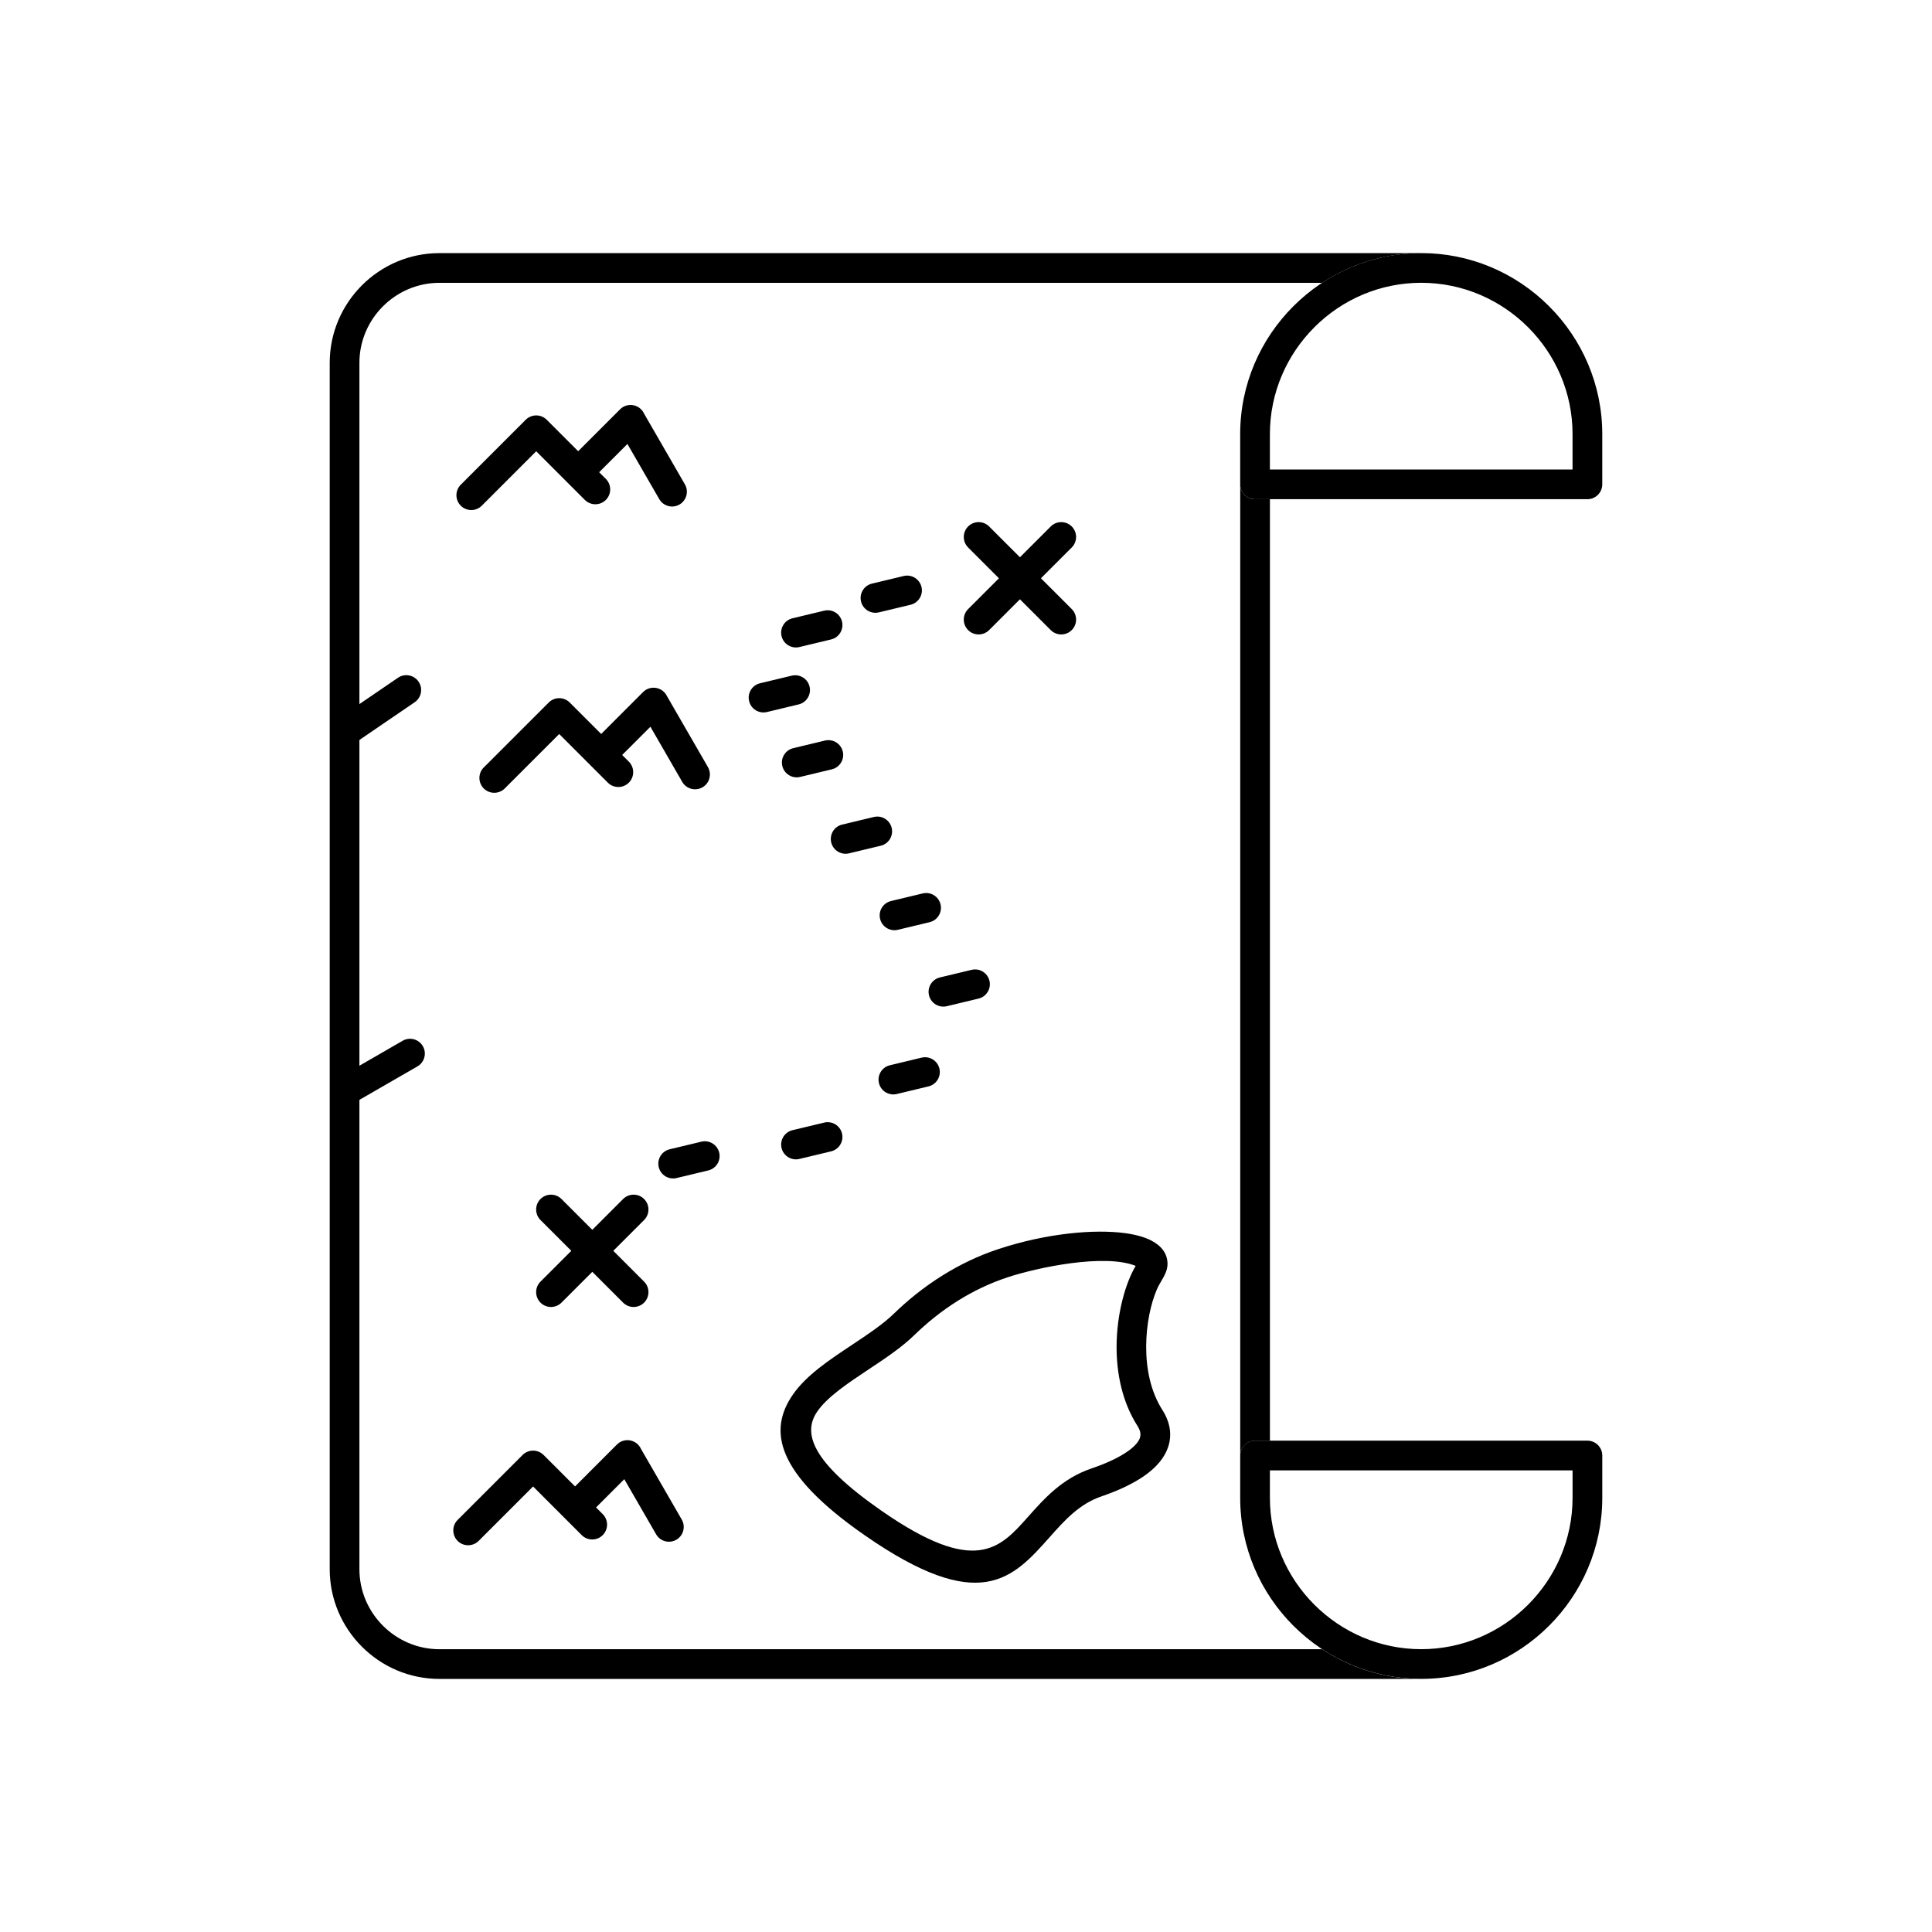 <?xml version="1.0" encoding="UTF-8"?>
<!-- Uploaded to: ICON Repo, www.svgrepo.com, Generator: ICON Repo Mixer Tools -->
<svg fill="#000000" width="800px" height="800px" version="1.1" viewBox="144 144 512 512" xmlns="http://www.w3.org/2000/svg">
 <g>
  <path d="m520.64 581.05c10.664 0 20.789-4.25 28.32-11.785 7.269-7.269 11.785-17.297 11.785-28.32v-7.281h-80.207v7.281c0 11.023 4.512 21.051 11.785 28.32 7.269 7.269 17.297 11.785 28.32 11.785zm0 7.871c-12.758 0-24.875-5.078-33.887-14.09-8.695-8.695-14.09-20.688-14.09-33.887v-11.215c0-2.172 1.762-3.938 3.938-3.938h88.082c2.172 0 3.938 1.762 3.938 3.938v11.215c0 13.199-5.394 25.191-14.09 33.887-8.691 8.695-20.688 14.09-33.887 14.09z"/>
  <path d="m520.64 211.07c12.758 0 24.875 5.078 33.887 14.09 8.691 8.691 14.09 20.688 14.09 33.887v13.309c0 2.172-1.762 3.938-3.938 3.938h-88.082c-2.172 0-3.938-1.762-3.938-3.938v-13.309c0-13.199 5.394-25.191 14.09-33.887 8.695-8.695 20.688-14.09 33.887-14.09zm0 7.871c-10.664 0-20.789 4.25-28.32 11.785-7.269 7.269-11.785 17.297-11.785 28.32v9.375h80.207v-9.375c0-11.023-4.512-21.051-11.785-28.32-7.269-7.269-17.297-11.785-28.32-11.785z"/>
  <path d="m472.67 272.51v257.23c0-2.172 1.762-3.938 3.938-3.938h3.938v-249.5h-3.938c-2.121 0-3.852-1.68-3.934-3.785zm21.719 308.55h-233.94c-5.824 0-11.125-2.387-14.969-6.231s-6.231-9.145-6.231-14.969v-319.71c0-5.824 2.387-11.125 6.231-14.969s9.145-6.231 14.969-6.231h233.94c7.547-4.965 16.559-7.863 26.219-7.871h-260.16c-8 0-15.27 3.269-20.535 8.535s-8.535 12.535-8.535 20.535v319.71c0 8 3.269 15.266 8.535 20.535 5.266 5.266 12.535 8.535 20.535 8.535h260.2c-9.676 0-18.703-2.898-26.258-7.871z"/>
  <path d="m233.83 334.29c-1.793 1.223-2.254 3.668-1.031 5.457 1.223 1.793 3.668 2.254 5.457 1.031l15.637-10.676c1.793-1.223 2.254-3.668 1.031-5.457-1.223-1.793-3.668-2.254-5.457-1.031z"/>
  <path d="m234.2 429.34c-1.875 1.078-2.523 3.473-1.445 5.352 1.078 1.875 3.473 2.523 5.352 1.445l16.512-9.531c1.875-1.078 2.523-3.473 1.445-5.352-1.078-1.875-3.473-2.523-5.352-1.445z"/>
  <path d="m406.13 283.52c-1.535-1.535-4.027-1.535-5.566 0-1.535 1.535-1.535 4.027 0 5.566l8.164 8.164-8.164 8.164c-1.535 1.535-1.535 4.027 0 5.566 1.535 1.535 4.027 1.535 5.566 0l8.164-8.164 8.164 8.164c1.535 1.535 4.027 1.535 5.566 0 1.535-1.535 1.535-4.027 0-5.566l-8.164-8.164 8.164-8.164c1.535-1.535 1.535-4.027 0-5.566-1.535-1.535-4.027-1.535-5.566 0l-8.164 8.164z"/>
  <path d="m385.3 304.27c2.106-0.5 3.406-2.613 2.906-4.719-0.5-2.106-2.613-3.406-4.719-2.906l-8.402 2.016c-2.106 0.5-3.406 2.613-2.906 4.719 0.5 2.106 2.613 3.406 4.719 2.906z"/>
  <path d="m364.24 313.46c2.106-0.5 3.406-2.613 2.906-4.719-0.5-2.106-2.613-3.406-4.719-2.906l-8.402 2.016c-2.106 0.5-3.406 2.613-2.906 4.719s2.613 3.406 4.719 2.906z"/>
  <path d="m355.64 330.68c2.106-0.5 3.406-2.613 2.906-4.719s-2.613-3.406-4.719-2.906l-8.402 2.016c-2.106 0.5-3.406 2.613-2.906 4.719 0.5 2.106 2.613 3.406 4.719 2.906z"/>
  <path d="m364.44 347.88c2.106-0.5 3.406-2.613 2.906-4.719-0.5-2.106-2.613-3.406-4.719-2.906l-8.402 2.016c-2.106 0.5-3.406 2.613-2.906 4.719 0.5 2.106 2.613 3.406 4.719 2.906z"/>
  <path d="m377.4 368.13c2.106-0.5 3.406-2.613 2.906-4.719-0.5-2.106-2.613-3.406-4.719-2.906l-8.402 2.016c-2.106 0.5-3.406 2.613-2.906 4.719 0.5 2.106 2.613 3.406 4.719 2.906z"/>
  <path d="m390.35 388.39c2.106-0.5 3.406-2.613 2.906-4.719s-2.613-3.406-4.719-2.906l-8.402 2.016c-2.106 0.5-3.406 2.613-2.906 4.719 0.5 2.106 2.613 3.406 4.719 2.906z"/>
  <path d="m403.31 408.64c2.106-0.5 3.406-2.613 2.906-4.719s-2.613-3.406-4.719-2.906l-8.402 2.016c-2.106 0.5-3.406 2.613-2.906 4.719 0.5 2.106 2.613 3.406 4.719 2.906z"/>
  <path d="m390.05 431.91c2.106-0.5 3.406-2.613 2.906-4.719-0.5-2.106-2.613-3.406-4.719-2.906l-8.402 2.016c-2.106 0.5-3.406 2.613-2.906 4.719s2.613 3.406 4.719 2.906z"/>
  <path d="m364.24 449.12c2.106-0.5 3.406-2.613 2.906-4.719-0.5-2.106-2.613-3.406-4.719-2.906l-8.402 2.016c-2.106 0.5-3.406 2.613-2.906 4.719 0.5 2.106 2.613 3.406 4.719 2.906z"/>
  <path d="m331.69 454.18c2.106-0.5 3.406-2.613 2.906-4.719s-2.613-3.406-4.719-2.906l-8.402 2.016c-2.106 0.5-3.406 2.613-2.906 4.719 0.5 2.106 2.613 3.406 4.719 2.906z"/>
  <path d="m292.8 461.75c-1.535-1.535-4.027-1.535-5.566 0-1.535 1.535-1.535 4.027 0 5.566l8.164 8.164-8.164 8.164c-1.535 1.535-1.535 4.027 0 5.566 1.535 1.535 4.027 1.535 5.566 0l8.164-8.164 8.164 8.164c1.535 1.535 4.027 1.535 5.566 0 1.535-1.535 1.535-4.027 0-5.566l-8.164-8.164 8.164-8.164c1.535-1.535 1.535-4.027 0-5.566-1.535-1.535-4.027-1.535-5.566 0l-8.164 8.164z"/>
  <path d="m266.11 272.45c-1.535 1.535-1.535 4.027 0 5.566 1.535 1.535 4.027 1.535 5.566 0l14.426-14.426 12.887 12.891c1.535 1.535 4.027 1.535 5.566 0 1.535-1.535 1.535-4.027 0-5.566l-1.77-1.77 7.488-7.488 8.434 14.609c1.078 1.875 3.473 2.523 5.352 1.445 1.875-1.078 2.523-3.473 1.445-5.352l-10.816-18.738c-1.129-2.473-4.41-3.106-6.363-1.148l-11.102 11.105-8.312-8.312c-1.527-1.562-4.051-1.566-5.59-0.023l-17.207 17.207z"/>
  <path d="m272.2 347.38c-1.535 1.535-1.535 4.027 0 5.566 1.535 1.535 4.027 1.535 5.566 0l14.426-14.426 12.891 12.891c1.535 1.535 4.027 1.535 5.566 0 1.535-1.535 1.535-4.027 0-5.566l-1.77-1.77 7.484-7.484 8.441 14.621c1.086 1.875 3.488 2.516 5.367 1.43 1.875-1.086 2.516-3.488 1.43-5.367l-10.855-18.805c-1.168-2.414-4.398-2.996-6.328-1.066l-11.102 11.105-8.312-8.312c-1.527-1.562-4.051-1.566-5.59-0.023l-17.207 17.207z"/>
  <path d="m380.88 492.14c3.394-3.301 7.777-6.969 13.129-10.277 4.273-2.644 9.133-5.047 14.539-6.832 12.887-4.254 25.496-5.312 33.5-4.25 2.898 0.383 5.32 1.062 7.098 1.996 2.703 1.418 4.215 3.457 4.258 6.07 0.043 2.621-1.797 4.512-2.793 6.797-1.613 3.699-2.844 9.242-2.863 15.203-0.016 5.801 1.148 11.871 4.285 16.789 2.484 3.894 2.894 8.129 0.418 12.215-1.414 2.332-3.637 4.297-6.203 5.934-3.269 2.086-7.125 3.676-10.465 4.816-5.801 1.977-9.77 6.441-13.52 10.66-9.871 11.109-18.531 20.855-49.148-0.43-23.781-16.531-25.508-27.879-18.973-37.281 3.559-5.117 9.609-9.137 15.656-13.152 4.082-2.711 8.164-5.422 11.078-8.254zm17.25-3.606c-4.769 2.949-8.707 6.254-11.773 9.234-3.453 3.359-7.836 6.266-12.219 9.176-5.406 3.59-10.816 7.184-13.535 11.094-3.938 5.664-1.703 13.328 17.004 26.332 24.887 17.301 31.379 9.988 38.785 1.66 4.414-4.965 9.082-10.223 16.871-12.875 2.891-0.984 6.168-2.324 8.773-3.984 1.637-1.043 2.988-2.184 3.711-3.379 0.844-1.387 0.488-2.672-0.324-3.941-4.035-6.328-5.535-13.883-5.516-21.004 0.023-8.625 2.332-16.801 5.059-21.375-8.238-3.316-25.973 0.398-33.957 3.031-4.84 1.598-9.133 3.715-12.879 6.035z"/>
  <path d="m265.28 546.79c-1.535 1.535-1.535 4.027 0 5.566 1.535 1.535 4.027 1.535 5.566 0l14.426-14.426 12.887 12.891c1.535 1.535 4.027 1.535 5.566 0 1.535-1.535 1.535-4.027 0-5.566l-1.77-1.77 7.488-7.488 8.434 14.609c1.078 1.875 3.473 2.523 5.352 1.445 1.875-1.078 2.523-3.473 1.445-5.352l-10.816-18.738c-1.129-2.473-4.41-3.106-6.363-1.148l-11.102 11.105-8.312-8.312c-1.527-1.562-4.051-1.566-5.59-0.023l-17.207 17.207z"/>
 </g>
</svg>
